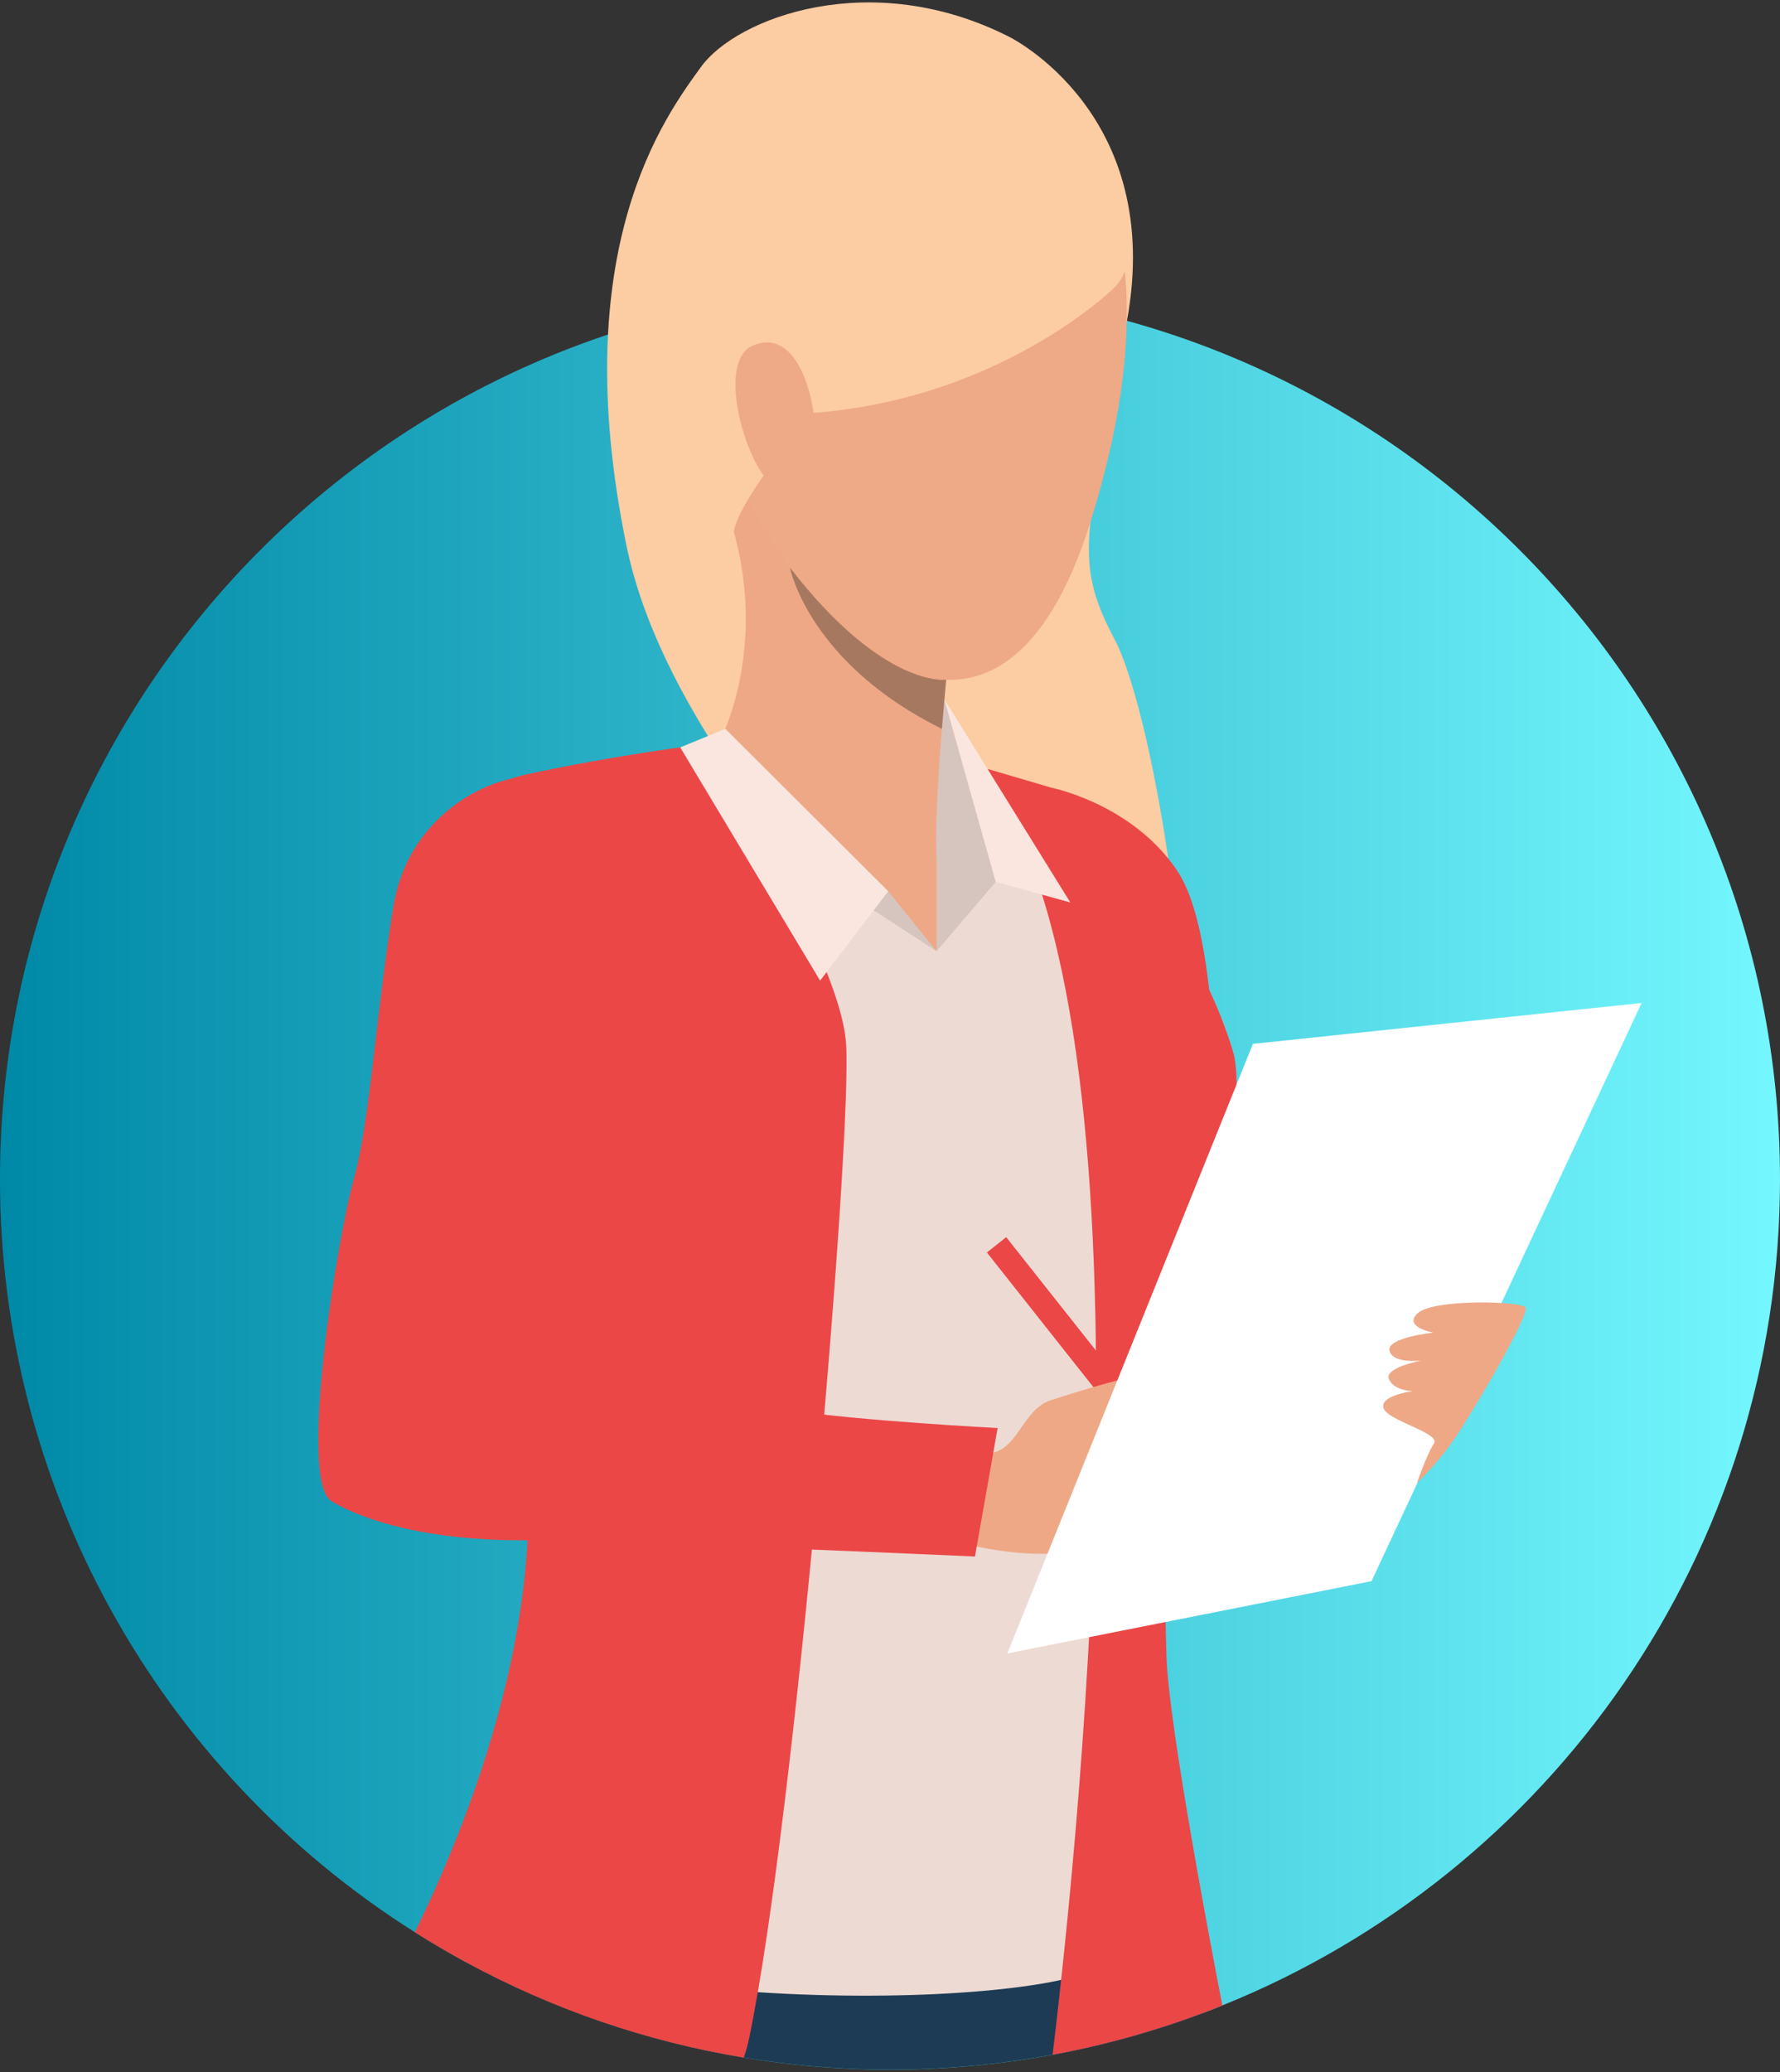 <?xml version="1.0" encoding="UTF-8"?> <svg xmlns="http://www.w3.org/2000/svg" width="220" height="256" viewBox="0 0 220 256" fill="none"><rect x="0" y="0" width="220" height="256" fill="#333333" stroke="none"/><g clip-path="url(#clip0_20_180)"><path d="M220 145.695C220 191.926 191.477 231.504 151.085 247.762C150.314 248.079 149.548 248.38 148.773 248.672C134.022 254.213 118.254 256.525 102.534 255.453C86.813 254.382 71.505 249.95 57.643 242.458C55.48 241.28 53.36 240.036 51.282 238.727C35.57 228.816 22.626 215.084 13.659 198.816C4.691 182.547 -0.008 164.271 1.09272e-05 145.695C1.09272e-05 84.947 49.248 35.695 110 35.695C170.752 35.695 220 84.947 220 145.695Z" fill="url(#paint0_linear_20_180)"></path><path d="M124.725 4.546C124.725 4.546 144.044 13.994 139.272 39.705C134.5 65.415 132.38 68.877 137.722 78.921C143.065 88.966 149.369 131.818 144.554 139.939C139.738 148.059 85.03 104.236 77.445 67.488C69.86 30.74 82.234 14.369 86.636 8.273C91.038 2.177 107.671 -4.11 124.725 4.546Z" fill="#FCCCA2"></path><path d="M130.081 97.352C130.081 97.352 139.912 99.35 145.433 107.479C149.273 113.139 149.587 125.696 150.14 128.061C150.693 130.425 158.051 157.198 158.051 157.198L137.544 170.926L130.081 97.352Z" fill="#EB4747"></path><path d="M148.764 248.672C134.011 254.203 118.245 256.511 102.526 255.439C86.807 254.367 71.499 249.941 57.634 242.458C62.942 227.794 68.053 220.64 68.053 220.64C68.053 220.64 138.867 219.948 145.085 235.557C146.077 238.035 147.34 242.65 148.764 248.672Z" fill="#1D3B54"></path><path d="M111.898 90.682C111.898 90.682 123.937 96.368 128.117 97.213C132.297 98.057 148.52 119.113 151.359 126.82C154.198 134.527 151.359 146.052 145.507 159.593C139.655 173.134 145.172 177.653 142.498 191.199C139.825 204.744 137.483 233.433 137.983 240.943C138.484 248.454 70.352 249.886 54.822 236.154C54.822 236.154 70.453 212.747 72.46 209.403C74.467 206.059 72.791 187.833 70.953 183.148C69.116 178.463 56.864 138.654 56.864 138.654C56.864 138.654 46.849 108.076 55.897 101.048C63.756 94.953 85.173 92.776 89.018 91.43C92.863 90.085 104.061 89.51 111.898 90.682Z" fill="#EDDAD3"></path><path d="M115.756 117.52L123.075 108.951L116.723 86.397C116.723 86.397 114.589 98.959 115.756 117.52Z" fill="#D6C5BE"></path><path d="M117.659 76.788C117.659 76.788 117.328 79.805 116.94 83.981C116.77 85.827 116.588 87.899 116.413 90.05C115.921 96.146 115.543 102.712 115.756 106.06C115.756 106.06 103.247 118.6 89.018 91.435C89.018 91.435 95.005 80.232 90.498 64.971C85.992 49.71 117.659 76.788 117.659 76.788Z" fill="#EEA886"></path><path d="M115.756 106.064V117.52L101.362 106.761L115.756 106.064Z" fill="#EEA886"></path><path d="M115.756 117.52L109.778 110.118L89.645 90.05L83.131 96.324L115.756 117.52Z" fill="#D6C5BE"></path><path d="M92.601 251.759C92.429 252.59 92.206 253.41 91.935 254.214C79.926 252.236 68.332 248.263 57.634 242.458C55.472 241.28 53.351 240.036 51.273 238.727C58.701 223.549 70.405 193.724 62.894 168.37C52.314 132.667 48.473 118.373 48.473 118.373C48.473 118.373 52.113 98.488 65.019 95.684C76.339 93.233 86.858 91.962 86.858 91.962C86.858 91.962 103.761 117.607 104.566 128.892C105.372 140.178 98.275 224.616 92.601 251.759Z" fill="#EB4747"></path><path d="M144.183 204.888C144.488 213.487 149.992 242.21 151.076 247.762C150.305 248.08 149.539 248.38 148.764 248.672C142.706 250.951 136.458 252.687 130.094 253.862C133.451 226.122 144.153 122.536 120.846 94.644L130.22 97.4C130.22 97.4 146.883 111.037 152.487 130.229C152.487 130.229 155.534 141.014 143.661 164.852C143.683 164.852 143.848 195.365 144.183 204.888Z" fill="#EB4747"></path><path d="M123.075 108.951L132.288 111.498L116.723 86.397L123.075 108.951Z" fill="#FAE6DE"></path><path d="M109.778 110.118L101.362 121.155L84.072 92.341L89.645 90.05L109.778 110.118Z" fill="#FAE6DE"></path><path d="M124.363 152.849L121.973 154.741L144.346 183.01L146.736 181.118L124.363 152.849Z" fill="#EB4747"></path><path d="M120.606 179.817C120.606 179.817 122.744 179.861 124.151 178.803C126.576 176.969 127.451 172.467 131.731 172.794C136.011 173.121 137.996 186.548 136.925 189.091C135.854 191.634 129.907 192.905 121.12 191.155C112.334 189.405 120.606 179.817 120.606 179.817Z" fill="#EEA886"></path><path d="M130.242 172.885C134.596 171.444 139.021 170.228 143.5 169.241C149.73 167.896 157.18 167.456 157.903 168.536C158.713 169.737 151.833 170.778 145.712 172.511C140.091 174.109 141.427 174.688 141.427 174.688C141.427 174.688 141.057 174.501 147.479 173.9C154.381 173.255 161.491 173.269 162.192 174.649C162.531 175.319 162.292 175.772 159.806 176.39C161.303 176.321 161.512 176.708 161.569 177.309C161.865 180.418 151.799 182.891 147.797 183.875C150.876 183.139 153.196 182.913 152.09 184.998C150.823 187.38 136.455 190.262 131.387 191.769C125.875 193.445 130.242 172.885 130.242 172.885Z" fill="#EEA886"></path><path d="M67.392 96.154C63.16 94.787 50.729 99.202 48.63 111.933C46.532 124.665 45.687 138.824 43.727 145.686C41.768 152.548 36.761 182.952 40.971 185.473C45.182 187.994 53.128 190.297 64.291 190.297C75.817 190.297 120.502 192.304 120.502 192.304L123.302 176.43C123.302 176.43 106.321 175.559 97.534 174.218C89.697 173.033 78.86 169.703 66.09 168.301C66.09 168.301 68.794 149.465 70.757 144.144C72.721 138.824 86.44 102.32 67.392 96.154Z" fill="#EB4747"></path><path d="M149.121 177.649L151.22 182.756L146.731 179.543L149.121 177.649Z" fill="#EEA886"></path><path d="M124.503 204.274L169.515 195.348L202.897 123.916L154.855 128.966L124.503 204.274Z" fill="white"></path><path d="M175.127 183.226C176.861 181.552 178.425 179.71 179.795 177.727C181.998 174.518 189.182 162.275 188.529 161.508C187.876 160.742 177.209 160.477 175.258 162.218C173.307 163.96 177.165 164.643 177.165 164.643C177.165 164.643 171.326 165.249 171.744 166.894C172.162 168.54 175.663 168.087 175.663 168.087C175.663 168.087 170.965 168.989 171.675 170.434C172.384 171.88 174.649 171.867 174.649 171.867C174.649 171.867 170.482 172.389 170.995 173.97C171.509 175.55 178.101 177.039 177.222 178.354C176.342 179.669 175.127 183.226 175.127 183.226Z" fill="#EEA886"></path><path d="M121.913 7.398C121.913 7.398 149.966 16.215 134.735 64.618C119.505 113.022 81.181 59.01 85.204 29.516C89.227 0.022 121.913 7.398 121.913 7.398Z" fill="#EEA987"></path><path d="M137.618 35.642C137.618 35.642 123.685 49.323 100.352 51.029C100.352 51.029 91.387 61.54 90.699 65.668C90.699 65.668 69.886 30.191 95.488 8.926C121.09 -12.339 147.018 26.865 137.618 35.642Z" fill="#FCCCA2"></path><path d="M100.63 51.992C100.452 48.469 98.279 40.454 93.045 42.696C87.812 44.938 93.368 61.266 96.838 60.264C96.838 60.264 101.061 60.33 100.63 51.992Z" fill="#EEA987"></path><path d="M116.94 83.981C116.77 85.827 116.588 87.899 116.413 90.05C100.195 82.039 97.691 70.496 97.639 70.135C109.19 85.069 116.94 83.981 116.94 83.981Z" fill="#A77860"></path></g><defs><linearGradient id="paint0_linear_20_180" x1="-3.09457e-06" y1="145.702" x2="220" y2="145.702" gradientUnits="userSpaceOnUse"><stop stop-color="#0089A7"></stop><stop offset="1" stop-color="#74F7FE"></stop></linearGradient><clipPath id="clip0_20_180"><rect width="220" height="255.389" fill="white" transform="translate(0 0.305)"></rect></clipPath></defs></svg> 